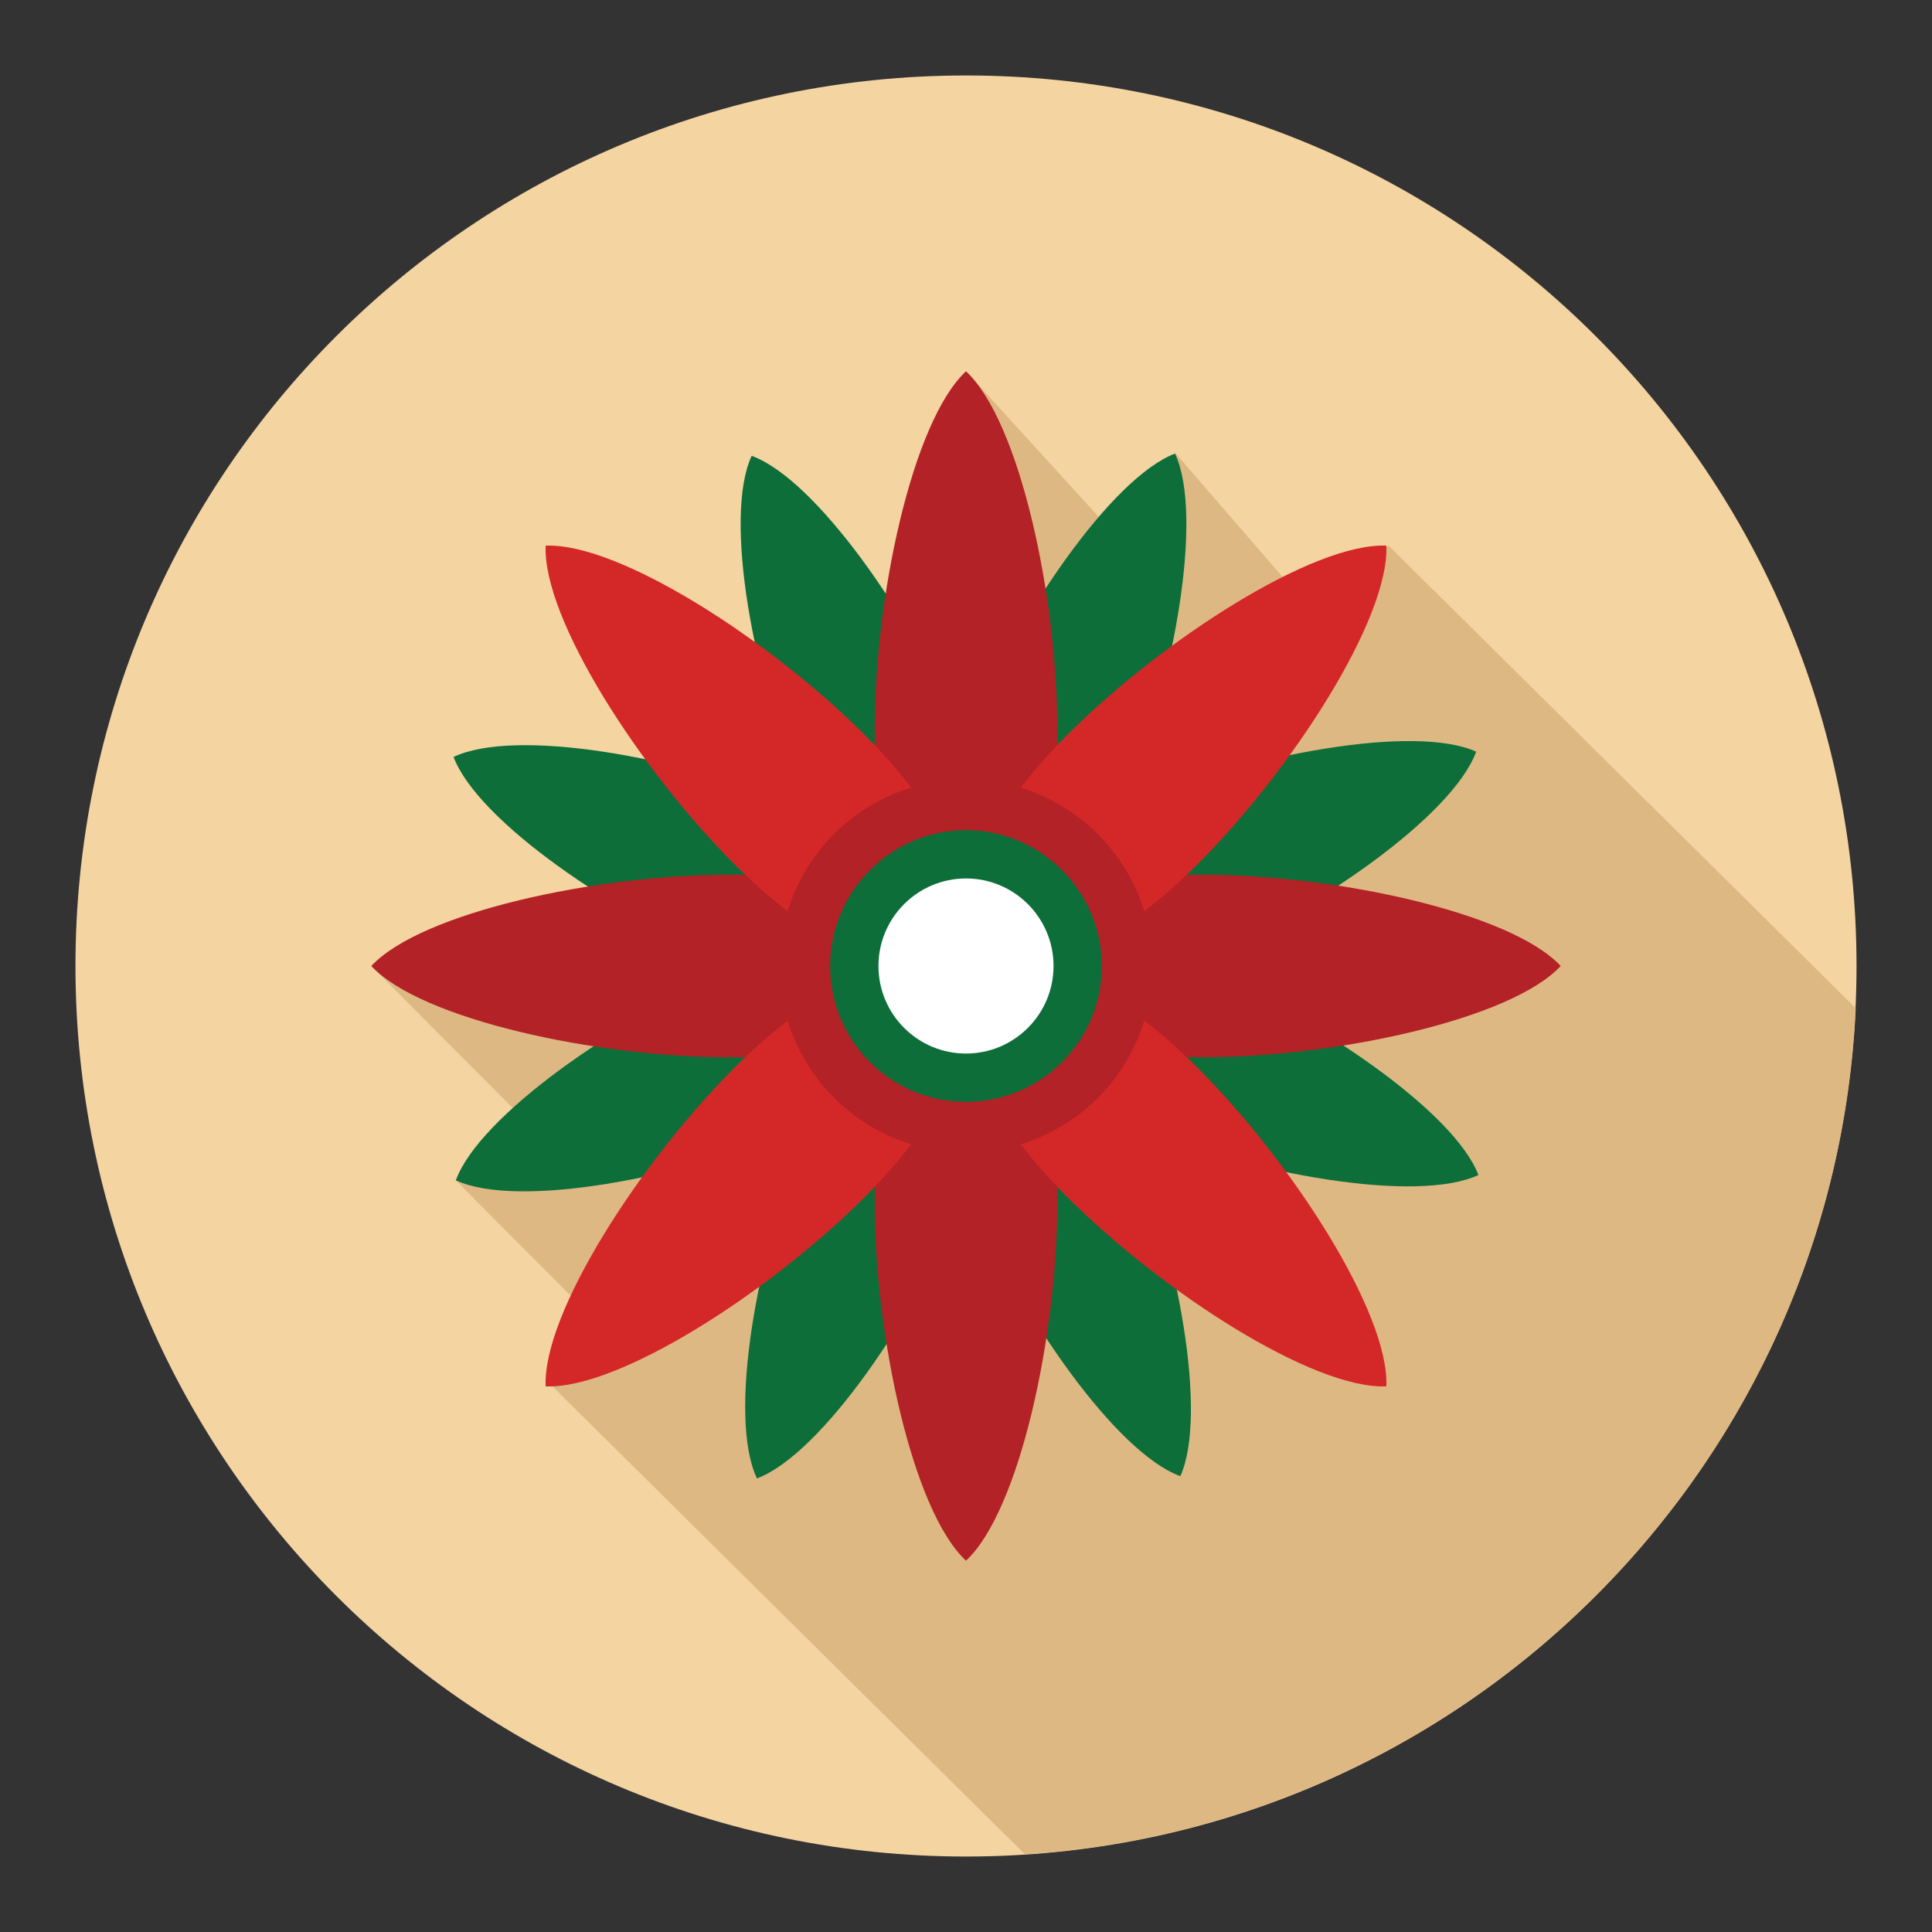 <?xml version="1.0" encoding="utf-8"?>
<!-- Svg Vector Icons : http://www.onlinewebfonts.com/icon -->
<!DOCTYPE svg PUBLIC "-//W3C//DTD SVG 1.1//EN" "http://www.w3.org/Graphics/SVG/1.1/DTD/svg11.dtd">
<svg version="1.1" xmlns="http://www.w3.org/2000/svg" xmlns:xlink="http://www.w3.org/1999/xlink" x="0px" y="0px" viewBox="0 0 256 256" enable-background="new 0 0 256 256" xml:space="preserve">
<rect x="0" y="0" width="256" height="256" fill="#333333" stroke="none"/>
<g> <path fill="#f4d4a1" d="M10,128c0,65.2,52.8,118,118,118c65.2,0,118-52.8,118-118c0-65.2-52.8-118-118-118C62.8,10,10,62.8,10,128z "/> <path fill="#deb883" d="M184,72.3l-11.5,7.1l-16.7-19.3l-8.1,10.7L128,49.2l3,35.6l-42.6,34L49.2,128l21.4,21.5l-10.2,6.9 l19.4,19.5l-6.7,7.7l62.7,62.1c59.7-3.9,107.3-52.1,110.1-112.1L184,72.3z"/> <path fill="#0d6e39" d="M99.6,60.4c-3.8,8.2,0.3,30,6.7,45.1c6.4,15.1,13.2,19.4,21.7,22.5c3.8-8.2,5.5-16-0.8-31.2 C120.8,81.7,108.1,63.5,99.6,60.4z M156.4,195.6c-8.5-3.1-21.2-21.3-27.5-36.4c-6.4-15.1-4.6-23-0.8-31.2 c8.5,3.1,15.3,7.3,21.7,22.5C156,165.6,160.1,187.4,156.4,195.6L156.4,195.6z"/> <path fill="#0d6e39" d="M60.4,156.4c8.2,3.8,30-0.3,45.1-6.7c15.2-6.4,19.4-13.2,22.5-21.7c-8.2-3.8-16-5.5-31.2,0.8 C81.7,135.2,63.5,147.9,60.4,156.4z M195.6,99.6c-3.1,8.5-21.3,21.2-36.4,27.5c-15.2,6.4-23,4.6-31.2,0.8 c3.1-8.5,7.3-15.3,22.5-21.7C165.6,100,187.4,95.9,195.6,99.6z"/> <path fill="#0d6e39" d="M60.1,100.3c3.2,8.5,21.5,21,36.7,27.2c15.2,6.2,23,4.4,31.2,0.6c-3.2-8.5-7.4-15.2-22.7-21.5 C90.1,100.3,68.3,96.4,60.1,100.3z M195.9,155.7c-8.2,3.8-30-0.1-45.2-6.3c-15.2-6.2-19.5-13-22.7-21.5c8.2-3.8,16-5.7,31.2,0.6 C174.4,134.8,192.7,147.3,195.9,155.7L195.9,155.7z"/> <path fill="#0d6e39" d="M100.3,195.9c8.5-3.2,21-21.5,27.2-36.7c6.2-15.2,4.4-23,0.6-31.2c-8.5,3.2-15.2,7.5-21.5,22.7 C100.3,165.9,96.4,187.7,100.3,195.9z M155.7,60.1c3.8,8.2-0.1,30-6.3,45.2c-6.2,15.2-13,19.5-21.5,22.7c-3.8-8.2-5.7-16,0.6-31.2 C134.8,81.6,147.3,63.3,155.7,60.1L155.7,60.1z"/> <path fill="#b22226" d="M128,49.2c-7.1,6.6-12.1,29.9-12.1,47.5s5,24.7,12.1,31.3c7.1-6.6,12.1-13.6,12.1-31.3S135.1,55.8,128,49.2 z M128,206.8c-7.1-6.6-12.1-29.9-12.1-47.5c0-17.7,5-24.7,12.1-31.3c7.1,6.6,12.1,13.6,12.1,31.3 C140.1,176.9,135.1,200.2,128,206.8z"/> <path fill="#b22226" d="M49.2,128c6.6,7.1,29.9,12.1,47.5,12.1s24.7-5,31.3-12.1c-6.6-7.1-13.6-12.1-31.3-12.1S55.8,120.9,49.2,128 z M206.8,128c-6.6,7.1-29.9,12.1-47.5,12.1c-17.7,0-24.7-5-31.3-12.1c6.6-7.1,13.6-12.1,31.3-12.1 C176.9,115.9,200.2,120.9,206.8,128L206.8,128z"/> <path fill="#d42728" d="M72.3,72.3c-0.4,9.7,12.5,29.7,25,42.2c12.5,12.5,21,13.9,30.7,13.5c0.4-9.7-1-18.2-13.5-30.7 C102,84.8,82,71.9,72.3,72.3z M183.7,183.7c-9.7,0.4-29.7-12.5-42.2-25c-12.5-12.5-13.9-21-13.5-30.7c9.7-0.4,18.2,1,30.7,13.5 C171.2,154,184.1,174,183.7,183.7z"/> <path fill="#d42728" d="M72.3,183.7c9.7,0.4,29.7-12.5,42.2-25c12.5-12.5,13.9-21,13.5-30.7c-9.7-0.4-18.2,1-30.7,13.5 C84.8,154,71.9,174,72.3,183.7z M183.7,72.3c0.4,9.7-12.5,29.7-25,42.2c-12.5,12.5-21,13.9-30.7,13.5c-0.4-9.7,1-18.2,13.5-30.7 C154,84.8,174,71.9,183.7,72.3z"/> <path fill="#b22226" d="M103.3,128c0,13.7,11.1,24.7,24.7,24.7c13.7,0,24.7-11.1,24.7-24.7c0-13.7-11.1-24.7-24.7-24.7 C114.3,103.3,103.3,114.3,103.3,128z"/> <path fill="#0d6e39" d="M110,128c0,9.9,8,18,18,18c9.9,0,18-8,18-18c0,0,0,0,0,0c0-9.9-8.1-18-18-18C118.1,110,110,118.1,110,128 L110,128z"/> <path fill="#ffffff" d="M116.4,128c0,6.4,5.2,11.6,11.6,11.6c6.4,0,11.6-5.2,11.6-11.6c0-6.4-5.2-11.6-11.6-11.6 C121.6,116.4,116.4,121.6,116.4,128z"/></g>
</svg>